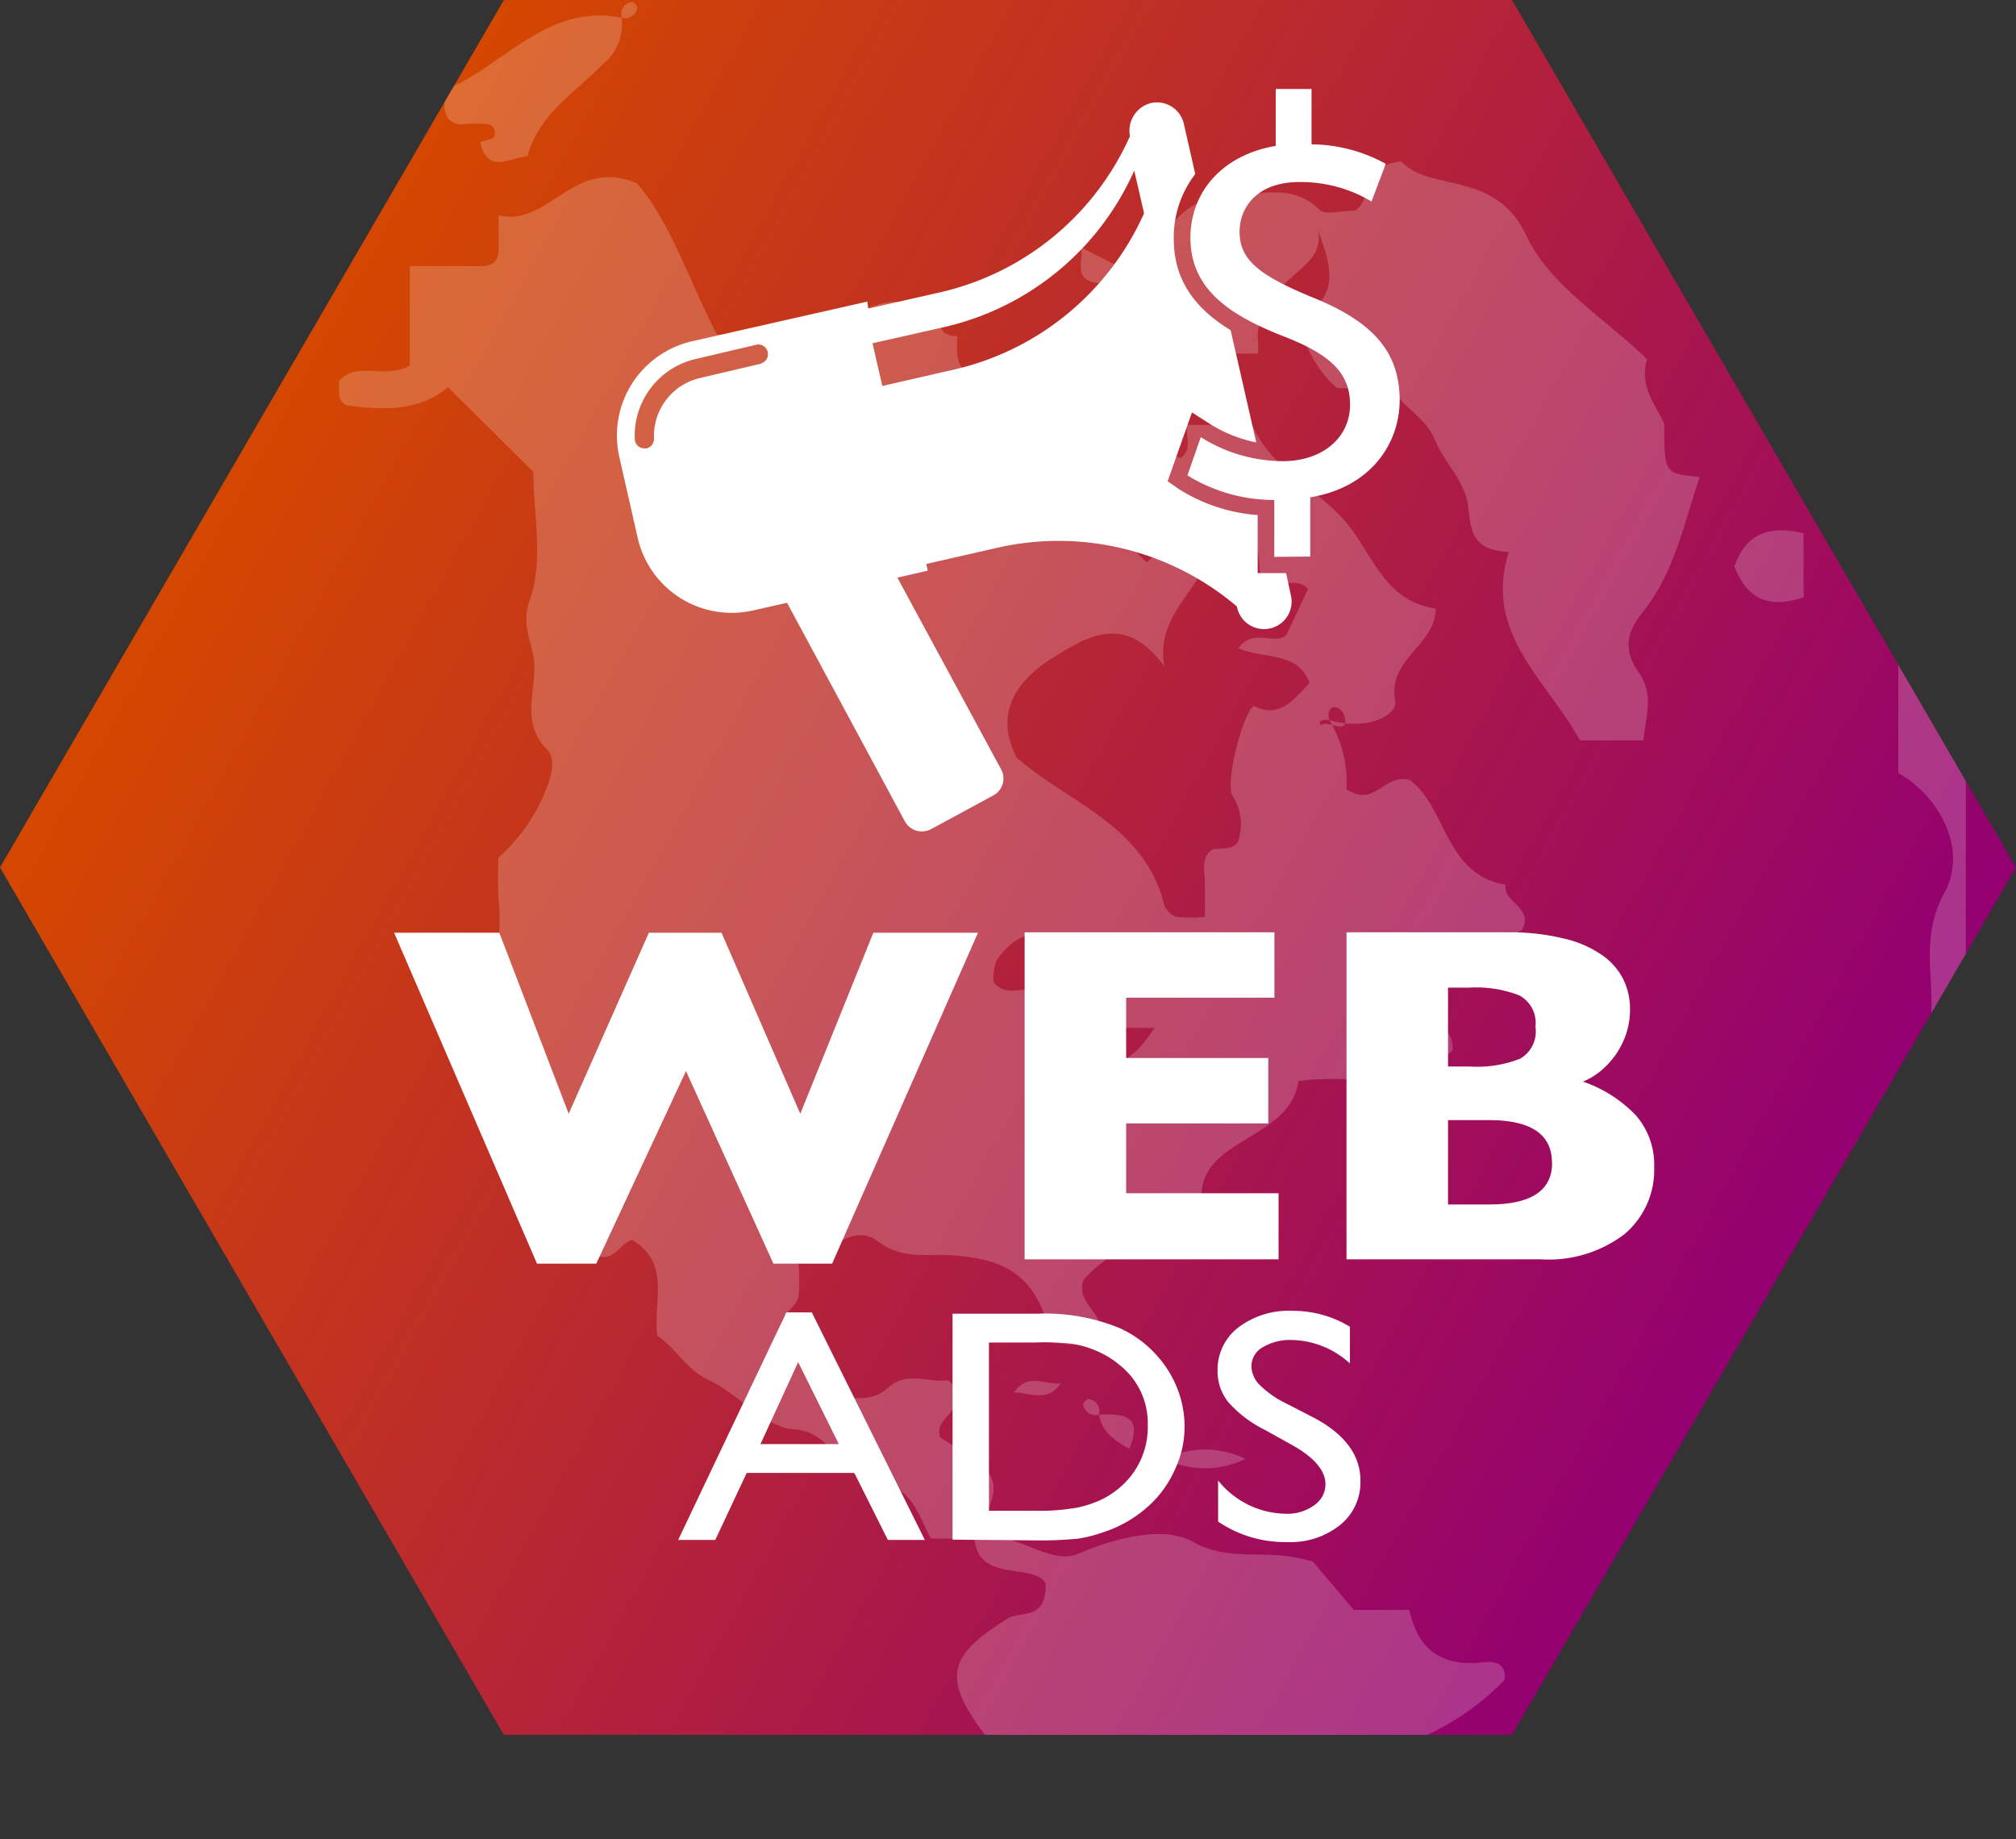 <svg xmlns="http://www.w3.org/2000/svg" xmlns:xlink="http://www.w3.org/1999/xlink" viewBox="0 0 141.8 129.33"><rect x="0" y="0" width="141.8" height="129.33" fill="#333333" stroke="none"/><defs><style>.a{fill:none;}.b{fill:url(#a);}.c{opacity:0.2;}.d{clip-path:url(#b);}.e{fill:#fff;}</style><linearGradient id="a" x1="3693.66" y1="-2268.51" x2="3752.71" y2="-2161.88" gradientTransform="matrix(0, 1, 1, 0, 2286.17, -3662.17)" gradientUnits="userSpaceOnUse"><stop offset="0" stop-color="#d44700"/><stop offset="1" stop-color="#940070"/></linearGradient><clipPath id="b"><path class="a" d="M106.35,0H35.44L0,61l35.44,61h70.91L141.8,61Z"/></clipPath></defs><title>Asset 60icon</title><path class="b" d="M0,61l35.44,61h70.91L141.8,61,106.35,0H35.44Z"/><g class="c"><g class="d"><path class="e" d="M67.35,129.33c.48-2.9,3.41-2,5.08-3-.17-2.29-2.15-3-3.2-4.4-3-4-2.51-5.54,1.68-8.13.84-.52,2.75.19,2.63-2.48-.93-1.45-4.69,0-5-3.09,2.7-.88,5.22,2,7.38,1,2.78-1.17,6-1.92,8-.8,2.71,1.51,5.15.37,8.43,1.39l2.87,3.39h3.91c.61,2.83,2.3,4,5.14,3.69.83-.1,1.66,0,1.57,1.22a18.25,18.25,0,0,1-5.59,3.94c-4.39,1.75-8.44,4.22-13.28,4.91-1.08.16-3.07.5-3.51,2.35Z"/><path class="e" d="M68.59,108.19H65.48c-.92-1.65-1.28-3.7-3.85-3.91s-2.81-3.57-5.82-3.77c-2-.13-3.85-2.48-5.94-3.45-1.6-.74-2.32-2.25-3.63-3.13-.34-2.33,1-5.06-1.77-6.74-.87.25-1.29,1.59-2.51,1.1a33.22,33.22,0,0,1-4.45-13c0-.4.17-1.06,0-1.2-4-2.88-2-7.11-2.44-10.78a25.57,25.57,0,0,1,0-3A13.08,13.08,0,0,0,38.22,56c.49-1.22,1-2.55.21-3.34-1.76-1.84-.78-3.91-.85-5.85,0-1.5-1-2.65-.32-4.63,1-2.73.25-6.11.25-9l-6-5.95c-2,1.7-4.58,1.63-7.16,1.27-.71-.41-.43-1.09-.52-1.69,1.3-1.47,3.14-.1,5-1.1v-7h5c.86,0,1.27-.39,1.24-1.25V15.14C38.6,16,40.31,11,44.8,12.89c2.37,2.72,3.64,6.81,5.63,10.64h4.12l6,6.91c.33-3.78.33-3.78-2.14-7.19,2.44-1.72,4.78-3.11,7.67-.86,0,.86.38,1.27,1.24,1.24,0,1.38-.24,2.87,2,2.5a11.34,11.34,0,0,1,1.75,0c-.76,3.18-.79,4.69-.13,7-.89,1.21-2.45-.21-3.37.85.71,2.15,2.53,2.75,4.15,1.9a5.91,5.91,0,0,0,3.17-3.66c-.24-1.73-3.32-2-2.41-4.4,2-1.1,3.48-.3,4.86,1.55a10.58,10.58,0,0,0,3.33,10.18c1.75-1.54,2.64-3.21.54-5.1-1.53-1.39-2.18-2.8-.81-4.51,2.36-.78,1.24,2.12,2.66,2.25.84-.65.29-1.55.45-2.31h4.57c1.21,2.9,4.18,4.27,6.29,6.5s2.81,5.87,6.61,6.41c0,2.62-3.42,3.53-2.84,6.51.18.87-1.74,2.16-4.64,1.34-1-.11-.61.37-.56.34.54-.34,1.91.75,1.65-.52-.2-1-1.43-1-1.09.18a8.3,8.3,0,0,1,1.2,4.85c2,1.38,2.64-1.16,4.46-.63,2.57,1.82,2.46,6.67,6.73,7.35-.19,1.27,2.08,1.64,1.14,3.21-3.07,1.41-5.5,3.92-8.58,4.83-.18,3.42,3.71.45,3.73,3.58-3,3.12-7.21,1.62-10.86,2.2-.63,4.54-8.09,3.89-6.62,9.42-3.29,1.47-6.57,2.25-8.51,4.59-.57,1.89,2.14,2.51.8,4.18-.93.59-1.94.26-2.92.21C73,90,71.24,88.56,66.91,88.27c-1.74-.12-3.41.35-5.2-1s-3.55,1-5.55,1.55a12.32,12.32,0,0,1,0,2.35c-.19.93-1.6,1.34-1.17,2.62,1.4,1.11,1.15,3.4,3,4.37,1.45-.07,3.09.7,4.51-.6,1.23-1.14,2.75-.33,4.12-.49.22,0,.5.52.4.41,1,1.89-1.43,2.17-.88,3.61C70.61,103.92,70.61,103.93,68.59,108.19Zm8.69-35.91c.24.69-.49,1.86,1.12,2.43,1.1-.22,1.88-1,2.79-2.43a32.15,32.15,0,0,1-4-.15c.83-3.2-1.09-5-3.54-6.16-1.43-.69-2.73.34-3.56,1.58a3.57,3.57,0,0,0-.21,1.51c1,1.32,2.56-.15,3.53,1.07.27.59-.07,1.54.83,2A20.51,20.51,0,0,1,77.28,72.28Zm4.61-25.42c-2.74-3.8-5.46-2.06-7.69-.7-2.44,1.49-4.41,3.77-2.69,7.12,3.69,3.21,9,4.77,10.38,10.35a1.38,1.38,0,0,0,.86.84,8.41,8.41,0,0,0,2,0c0-.9,0-1.68,0-2.46s-.32-1.66.53-2.28c.72-.12,1.79.11,1.9-.92A3.62,3.62,0,0,0,86.72,56c-.6-.78.65-5.76,1.47-6.36,1.82.94,2.86-.49,3.92-1.62-.83-2.25-3.25-1.64-5-2.44,1.06-1.48,2.6-.14,3.38-.94L92,41.42c-.91-1.08-2.48.35-3.37-.86-.1-2.25-.18-4.53-4.35-4.42C87.07,40.55,81.05,42,81.89,46.86ZM66,34.29c-.35-2.37-2.61-2.39-4.66-2.67C61.64,34,63.9,34,66,34.29Zm7,41.58a1.5,1.5,0,0,0,0-2.51A1.5,1.5,0,0,0,73,75.87Z"/><path class="e" d="M81,18.66c.77-2.85,2.74-4.87,5.46-4.91,2.1,0,4.43-.93,6.34,1,.39.41,1.56.06,2.5.06,1.29-.78.49-3.22,3.26-3.46,2,2.2,6.64.56,8.81,5.24,1.61,3.47,5.59,5.85,8.48,8.67-.58,1.89.58,3.14,1.21,4.55,0,3.5,0,3.5,2.49,3.73-1.1,3.27-1.79,6.76-4,9.5-1.24,1.54-1.33,2.76-.26,4.29s.47,3.06.29,4.73h-4.46c-2.27-4.21-6.81-7.46-5-13.24-2.69-.16-2.64-1.55-2.87-3.29s-1.67-3-2.32-4.6-2.29-2.27-3-3.63H94.07C92.45,26,91.85,24.12,91,22.39c3.4-1.23,2.66-3.66,1.7-6.21.65,2.9-3.86,3.22-3,6.21-1.86.1-1,1.54-1.24,2.48H83.92C83.26,21.58,83.26,21.58,81,18.66Z"/><path class="e" d="M125.79,99.48c.85-4.39,3.39-8.06,5.27-12,2.82-5.88,5.14-11.72,4.75-18.41-.12-2.08-.25-4.11,1-6.37,1.58-3-.38-6.69-3.29-8.34V44.27c1.42,2.56,2.42,4.65,4.75,5.47,0,5.95,0,11.9,0,17.84,0,6.92-1.83,13.3-4.36,19.73a93.53,93.53,0,0,1-6.23,12.17Z"/><path class="e" d="M33.78,8.71c-.75-.15-1.61.35-2.24-.36a1.68,1.68,0,0,1,.79-2.5C36,3.91,38.93.3,43.72,1.25a3.58,3.58,0,0,1-1.27,3.22C40.51,6.47,37.9,8,37.1,11c-1.2.06-2.79,1.3-3.32-1,.34-.14.94-.21,1-.42C34.93,8.79,34.38,8.66,33.78,8.71Z"/><path class="e" d="M135.74,41,132,38.55c-.6-4-2.4-7.49-4.24-10.94a5.58,5.58,0,0,1-.73-2.74h1.79c3,4,3.43,9.34,6.84,13.16C136.18,38.6,135.74,40,135.74,41Z"/><path class="e" d="M126.86,37.5V42c-2.43.84-4,.12-4.87-2.17C122.8,37.55,124.39,36.91,126.86,37.5Z"/><path class="e" d="M124.55,21.14c2.49.23,2.49.23,2.49,3.73C125.07,24.39,124.35,23.07,124.55,21.14Z"/><path class="e" d="M78.54,18.66c.09,1.18-.74,1.37-1.55,1.21-1.5-.29-.77-1.58-.94-2.46Z"/><path class="e" d="M124.55,102c.19-.94-.62-2.38,1.24-2.49C125.61,100.42,126.41,101.86,124.55,102Z"/><path class="e" d="M43.73,1.24a.86.86,0,0,1,.74-1.1c.09,0,.38.27.36.37A.86.86,0,0,1,43.73,1.24Z"/><path class="e" d="M81.92,102.59a6.51,6.51,0,0,1,5.68,0A6.44,6.44,0,0,1,81.92,102.59Z"/><path class="e" d="M71.33,97.92c1-1.45,2.14-.5,3.27-.64C73.66,98.69,72.43,97.91,71.33,97.92Z"/><path class="e" d="M77.3,99.48c1.65-.07,3.14,0,2.13,2.4C78.36,101.28,77.48,100.68,77.3,99.48Z"/><path class="e" d="M77.29,99.48a.87.87,0,0,1-1.1-.74c0-.1.27-.39.37-.36A.86.86,0,0,1,77.29,99.48Z"/></g></g><path class="e" d="M55.31,92.29H57.1l7.95,16h-2.6l-2.36-4.71H52.52l-2.21,4.71H47.7ZM59,101.55l-2.86-5.76-2.65,5.76Z"/><path class="e" d="M67,108.27V92.38h6a13.81,13.81,0,0,1,5.72,1,7.88,7.88,0,0,1,3.36,2.86,7.41,7.41,0,0,1,1.24,4.12,7,7,0,0,1-.69,3A7.53,7.53,0,0,1,80.68,106a8.63,8.63,0,0,1-3,1.72,9.48,9.48,0,0,1-1.84.48,27.43,27.43,0,0,1-3.2.12Zm5.71-13.86H69.56v11.83h3.25a15,15,0,0,0,3-.23,7.57,7.57,0,0,0,1.75-.6,6,6,0,0,0,1.29-.88,5.56,5.56,0,0,0,1.88-4.31A5.19,5.19,0,0,0,78.76,96a6.34,6.34,0,0,0-1.63-1,7.11,7.11,0,0,0-1.75-.51A18.38,18.38,0,0,0,72.73,94.41Z"/><path class="e" d="M90.89,101.62,89,100.57a8.58,8.58,0,0,1-2.59-1.95,3.46,3.46,0,0,1-.77-2.22,3.74,3.74,0,0,1,1.46-3.05,5.85,5.85,0,0,1,3.78-1.17,7.7,7.7,0,0,1,4.07,1.12v2.58a6.21,6.21,0,0,0-4.13-1.65,3.74,3.74,0,0,0-2,.51,1.55,1.55,0,0,0-.8,1.32,1.92,1.92,0,0,0,.59,1.34,7,7,0,0,0,1.89,1.31l1.94,1q3.26,1.74,3.25,4.43a3.85,3.85,0,0,1-1.43,3.1,5.57,5.57,0,0,1-3.71,1.2A8.37,8.37,0,0,1,85.68,107v-2.89a6.19,6.19,0,0,0,4.76,2.34,3.2,3.2,0,0,0,2-.6,1.79,1.79,0,0,0,.79-1.49C93.22,103.41,92.44,102.49,90.89,101.62Z"/><path class="e" d="M68.79,65.59,58.53,88.86H54.4L48.25,75.32,41.94,88.86H37.77L27.72,65.59h7.4L40,78.32l5.64-12.73h5.11l5.54,12.73,5.14-12.73Z"/><path class="e" d="M89.93,88.56H72.07v-23H89.64v4.6H79.21V74.4h10V79h-10v4.91H89.93Z"/><path class="e" d="M116.35,82.05a5.91,5.91,0,0,1-2.09,4.74,8.82,8.82,0,0,1-5.86,1.77H94.71v-23h11.46A15.84,15.84,0,0,1,110,66a7.66,7.66,0,0,1,2.65,1.14,4.64,4.64,0,0,1,1.51,1.69,4.7,4.7,0,0,1,.49,2.14,5.33,5.33,0,0,1-.51,2.33,5.61,5.61,0,0,1-1.27,1.76,4.82,4.82,0,0,1-1.53,1,9.33,9.33,0,0,1,3.7,2.35A5.25,5.25,0,0,1,116.35,82.05ZM108,72.2a2.2,2.2,0,0,0-1.13-2.2,8.38,8.38,0,0,0-3.52-.55h-1.5V75h1.54a8.28,8.28,0,0,0,3.53-.55A2.21,2.21,0,0,0,108,72.2Zm1.16,9.57q0-3-4.41-3h-2.9V84.7h2.9Q109.17,84.7,109.17,81.77Z"/><path class="e" d="M89.63,39.16l0-4a11.61,11.61,0,0,1-6.11-1.73l.94-2.69a10.88,10.88,0,0,0,5.75,1.69c2.85,0,4.76-1.68,4.75-4s-1.59-3.56-4.57-4.74c-4.1-1.58-6.63-3.45-6.66-6.94,0-3.33,2.33-5.87,6-6.49l0-4,2.52,0,0,3.89a11,11,0,0,1,5.22,1.37l-1,2.65a9.71,9.71,0,0,0-5.06-1.37c-3.08,0-4.23,1.87-4.22,3.52,0,2,1.5,3.08,5,4.54,4.14,1.65,6.24,3.68,6.26,7.25,0,3.21-2.16,6.19-6.29,6.86l0,4.17Z"/><path class="e" d="M90.46,40.3l-2,0,0-4.08a12,12,0,0,1-5.62-1.88l-.71-.5L83.84,29l1.23.79a9.68,9.68,0,0,0,3.29,1.32l-1.8-7.89c-2.25-1.37-4-3.3-4-6.4a7.29,7.29,0,0,1,1.51-4.58l-.8-3.53a1.94,1.94,0,0,0-2.33-1.46h0a2,2,0,0,0-1.46,2.32,19.35,19.35,0,0,1-13.41,11l-5,1.13L61,21.21,48.67,24h0a6.8,6.8,0,0,0-5.11,8.13l1.29,5.68h0A6.78,6.78,0,0,0,53,42.92l2.36-.53h0l8.28,15.36a1.37,1.37,0,0,0,1.84.56h0l4.38-2.37a1.35,1.35,0,0,0,.56-1.83h0L63.12,40.62l2.14-.49-.11-.47,5-1.14A19.37,19.37,0,0,1,87,42.65a1.94,1.94,0,1,0,3.78-.86Zm-37-14.71-4.25,1A4.18,4.18,0,0,0,46,30.83a.68.68,0,0,1-.52.7h-.12a.67.67,0,0,1-.71-.64h0A5.53,5.53,0,0,1,49,25.23l4.25-1a.68.68,0,0,1,.3,1.32ZM67.06,26l-5,1.14-.69-3,5-1.13A19.35,19.35,0,0,0,79.78,12l.69,3A19.4,19.4,0,0,1,67.06,26Z"/></svg>